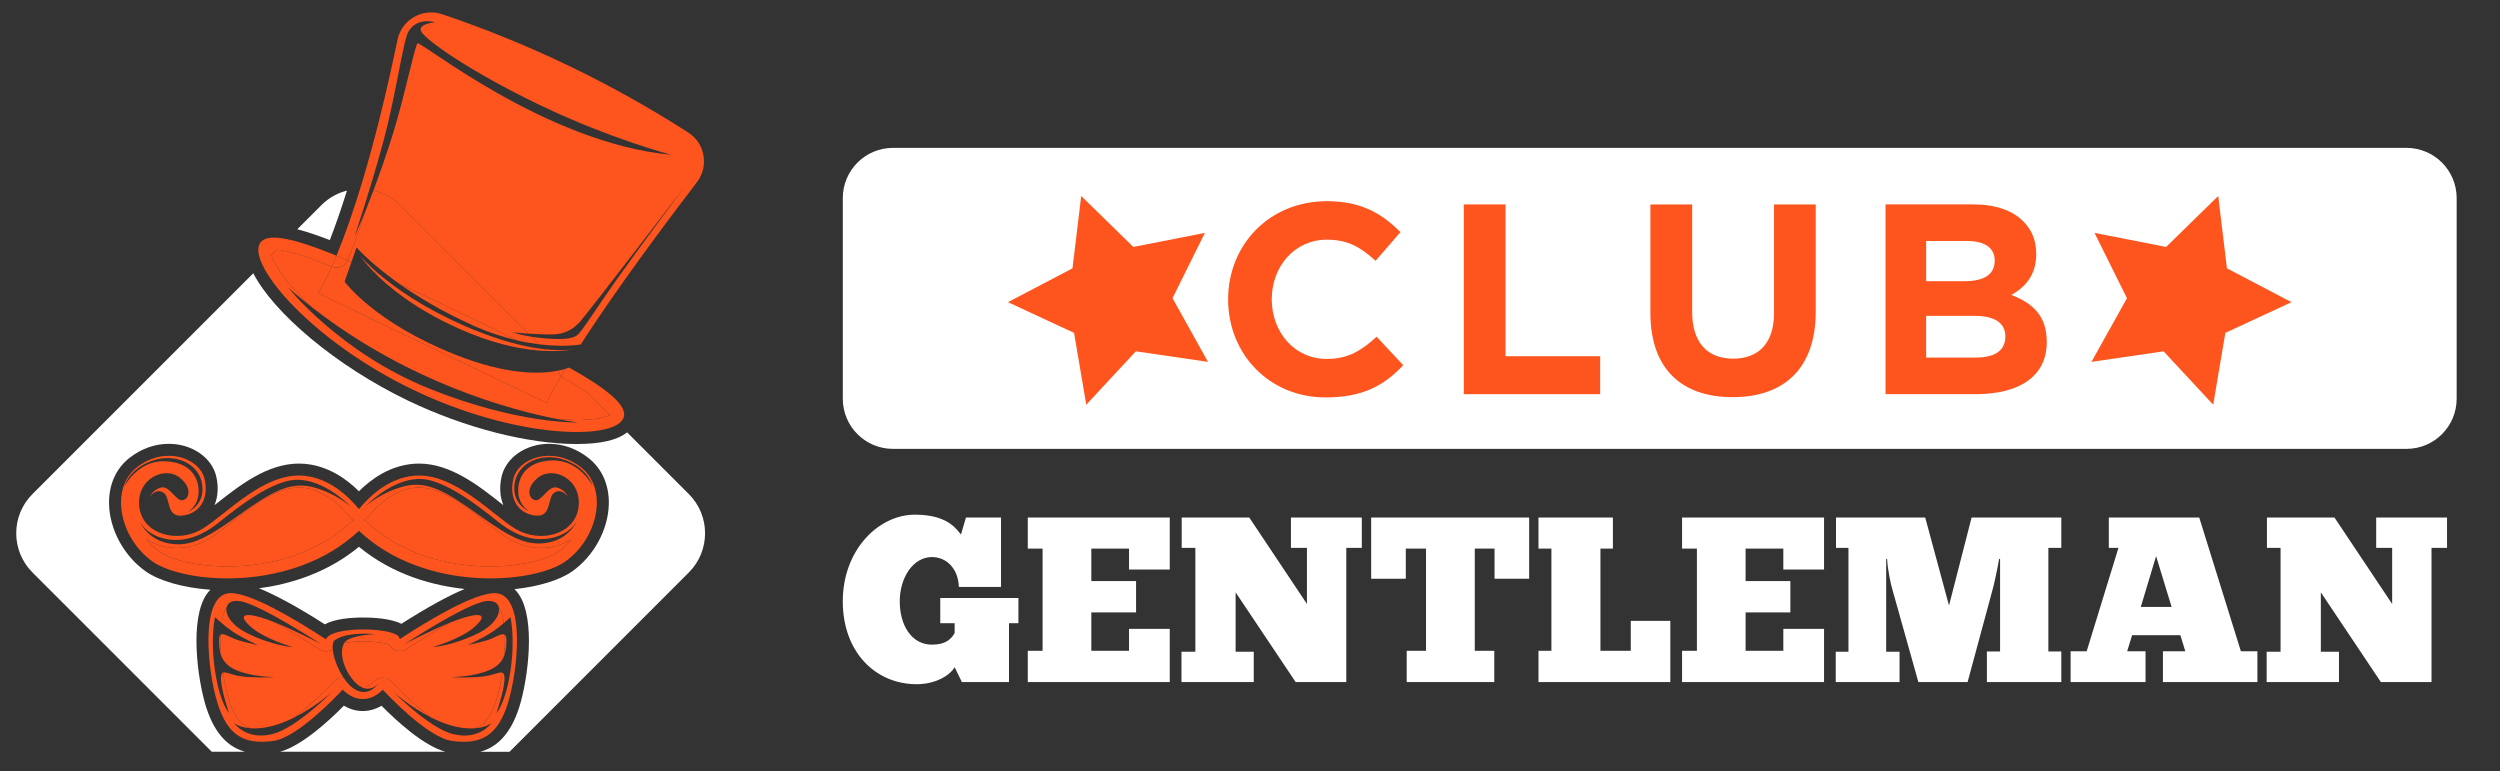 <?xml version="1.0" encoding="utf-8"?>
<!-- Generator: Adobe Illustrator 16.0.0, SVG Export Plug-In . SVG Version: 6.00 Build 0)  -->
<!DOCTYPE svg PUBLIC "-//W3C//DTD SVG 1.1//EN" "http://www.w3.org/Graphics/SVG/1.1/DTD/svg11.dtd">
<svg version="1.1" id="Calque_1" xmlns="http://www.w3.org/2000/svg" xmlns:xlink="http://www.w3.org/1999/xlink" x="0px" y="0px"
	 width="201.75px" height="62.25px" viewBox="0 0 201.75 62.25" enable-background="new 0 0 201.75 62.25" xml:space="preserve">
<rect x="0" y="0" width="201.75" height="62.25" fill="#333333" stroke="none"/>
<path fill="#FFFFFF" d="M20.904,47.475c1.383,0.563,3.155,1.531,5.308,2.907c0.822-0.445,2.09-0.549,3.097-0.549
	c0.662,0,2.188,0.051,3.082,0.509c2.052-1.308,3.756-2.248,5.104-2.812c-2.474-0.267-5.731-1.093-8.529-3.404
	C26.341,46.293,23.312,47.157,20.904,47.475z"/>
<path fill="#FFFFFF" d="M28.001,15.381c-0.753,0.191-1.468,0.576-2.057,1.167L23.991,18.5c0.739,0.193,1.607,0.482,2.625,0.875
	C27.025,18.319,27.494,17.001,28.001,15.381z"/>
<path fill="#FFFFFF" d="M29.43,57.377c-0.584,0.032-1.148-0.116-1.678-0.429c-1.189,1.209-3.389,3.234-5.157,3.719h13.347
	c-1.765-0.483-3.961-2.505-5.151-3.711C30.36,57.208,29.901,57.352,29.43,57.377z"/>
<path fill="#FFFFFF" d="M55.591,39.872l-4.985-4.984c-0.771,0.628-2.131,0.944-4.061,0.944c-3.957,0-9.047-1.308-13.614-3.5
	C27.09,29.53,22.067,25.23,20.44,22.052L2.618,39.872c-1.745,1.746-1.745,4.576,0,6.322L17.09,60.667h2.69
	c-1.163-0.319-2.399-1.219-3.158-3.645c-0.672-2.153-1.347-7.022,0.053-9.066c0.092-0.135,0.193-0.254,0.299-0.363
	c-2.176-0.163-4.1-0.699-5.213-1.48c-1.746-1.229-2.907-3.353-2.96-5.412c-0.039-1.555,0.547-2.888,1.652-3.751
	c0.946-0.742,2.044-1.133,3.177-1.133c1.876,0,3.485,1.118,3.828,2.66c0.184,0.835,0.131,1.624-0.149,2.291
	c0.052-0.04,0.104-0.082,0.157-0.122c1.824-1.442,4.094-3.236,6.659-3.236c0.16,0,0.321,0.008,0.479,0.021
	c1.852,0.168,3.317,1.174,4.362,2.215c1.044-1.041,2.511-2.047,4.362-2.215c0.159-0.013,0.319-0.021,0.48-0.021
	c2.563,0,4.833,1.794,6.659,3.236c0.052,0.04,0.104,0.083,0.155,0.122c-0.278-0.667-0.333-1.456-0.147-2.291
	c0.343-1.542,1.952-2.66,3.826-2.66c1.133,0,2.231,0.391,3.178,1.133c1.105,0.863,1.691,2.196,1.652,3.751
	c-0.053,2.06-1.215,4.184-2.959,5.412c-1.016,0.714-2.71,1.225-4.654,1.432c0.125,0.121,0.242,0.258,0.346,0.412
	c1.401,2.044,0.727,6.913,0.053,9.066c-0.758,2.426-1.995,3.325-3.158,3.645h2.361l14.472-14.473
	C57.335,44.448,57.335,41.618,55.591,39.872z"/>
<path fill="#FE541D" d="M14.367,40.246c-0.585-0.487-0.878-1.074-1.464-0.878c-0.585,0.197-0.78,0.684-0.78,0.684
	s0.488-0.684,1.073-0.293c0.585,0.393,0.195,1.952,1.464,1.854c1.269-0.097,2.245-1.17,1.854-2.927
	c-0.39-1.758-3.22-2.732-5.464-0.977c-2.245,1.756-1.367,5.758,1.268,7.61c2.519,1.773,11.277,2.563,16.648-2.483
	c5.37,5.047,14.129,4.257,16.647,2.483c2.635-1.853,3.513-5.854,1.27-7.61c-2.246-1.756-5.076-0.781-5.466,0.977
	c-0.39,1.757,0.586,2.83,1.855,2.927c1.268,0.098,0.878-1.462,1.462-1.854c0.586-0.391,1.074,0.293,1.074,0.293
	s-0.195-0.486-0.781-0.684c-0.585-0.196-0.877,0.391-1.463,0.878c-0.585,0.488-1.465-0.584-0.196-1.658
	c1.269-1.073,3.61,0.099,3.318,2.343c-0.293,2.245-3.122,2.927-5.074,1.757c-1.927-1.157-4.977-4.588-8.198-4.296
	c-2.065,0.189-3.608,1.66-4.449,2.693c-0.842-1.033-2.384-2.504-4.45-2.693c-3.22-0.292-6.271,3.139-8.197,4.296
	c-1.952,1.17-4.782,0.488-5.075-1.757c-0.292-2.244,2.05-3.416,3.317-2.343C15.832,39.662,14.954,40.734,14.367,40.246z
	 M44.554,37.157c-2.18,0.063-2.798,1.463-2.733,2.569c0.064,1.104,0.877,1.529,0.877,1.529s-1.399-0.521-1.171-2.212
	c0.229-1.691,2.18-2.604,4.066-1.919c1.887,0.681,2.212,2.047,2.212,2.047S46.732,37.093,44.554,37.157z M33.949,38.653
	c2.31,0.065,5.692,3.058,6.539,3.676c0.845,0.618,2.245,1.432,3.936,1.105c1.69-0.325,2.179-1.464,2.179-1.464
	s-0.586,1.43-2.245,1.79c-1.66,0.357-2.927-0.2-5.595-2.114c-2.765-1.984-4.261-2.862-6.116-2.407
	c-1.853,0.455-3.122,1.592-3.122,1.592S31.64,38.588,33.949,38.653z M29.715,41.695c0.657-0.804,2.021-2.18,3.788-2.338
	c0.1-0.012,0.202-0.014,0.305-0.014c1.891,0,3.87,1.563,5.459,2.818c0.661,0.522,1.285,1.018,1.848,1.354
	c0.765,0.46,1.649,0.702,2.555,0.702c0.943,0,1.791-0.263,2.462-0.719c-0.306,0.394-0.668,0.746-1.076,1.031
	c-0.833,0.587-2.853,1.182-5.478,1.182c-2.294,0-6.638-0.466-9.95-3.579c-0.078-0.073-0.163-0.131-0.254-0.172
	C29.505,41.899,29.623,41.812,29.715,41.695z M28.304,42.133c-3.313,3.113-7.656,3.579-9.951,3.579
	c-2.626,0-4.644-0.595-5.478-1.182c-0.407-0.285-0.769-0.638-1.076-1.031c0.671,0.456,1.521,0.719,2.462,0.719
	c0.906,0,1.791-0.242,2.556-0.702c0.562-0.336,1.187-0.831,1.849-1.354c1.588-1.256,3.567-2.818,5.459-2.818
	c0.102,0,0.205,0.002,0.304,0.014c1.767,0.158,3.131,1.534,3.787,2.338c0.094,0.116,0.211,0.204,0.343,0.266
	C28.467,42.002,28.38,42.06,28.304,42.133z M13.424,43.5c1.691,0.325,3.09-0.487,3.936-1.106c0.847-0.616,4.229-3.609,6.539-3.675
	s4.424,2.179,4.424,2.179s-1.269-1.139-3.122-1.595c-1.854-0.455-3.352,0.424-6.117,2.408c-2.667,1.914-3.936,2.472-5.594,2.114
	c-1.659-0.357-2.245-1.791-2.245-1.791S11.733,43.176,13.424,43.5z M16.026,39.79c0.066-1.104-0.553-2.503-2.732-2.569
	c-2.18-0.063-3.252,2.019-3.252,2.019s0.324-1.366,2.21-2.05c1.887-0.682,3.839,0.229,4.066,1.921
	c0.227,1.689-1.172,2.21-1.172,2.21S15.961,40.897,16.026,39.79z"/>
<path fill="#FE541D" d="M39.578,45.712c2.625,0,4.645-0.595,5.478-1.182c0.407-0.285,0.77-0.638,1.076-1.031
	c-0.671,0.456-1.519,0.719-2.462,0.719c-0.906,0-1.79-0.242-2.555-0.702c-0.563-0.336-1.187-0.831-1.848-1.354
	c-1.59-1.256-3.569-2.818-5.459-2.818c-0.103,0-0.205,0.002-0.305,0.014c-1.767,0.158-3.131,1.534-3.788,2.338
	c-0.092,0.116-0.21,0.204-0.34,0.266c0.091,0.041,0.176,0.099,0.254,0.172C32.94,45.246,37.284,45.712,39.578,45.712z"/>
<path fill="#FE541D" d="M24.429,39.357c-0.099-0.012-0.202-0.014-0.304-0.014c-1.892,0-3.871,1.563-5.459,2.818
	c-0.662,0.522-1.287,1.018-1.849,1.354c-0.766,0.46-1.65,0.702-2.556,0.702c-0.941,0-1.791-0.263-2.462-0.719
	c0.307,0.394,0.669,0.746,1.076,1.031c0.834,0.587,2.852,1.182,5.478,1.182c2.295,0,6.638-0.466,9.951-3.579
	c0.076-0.073,0.163-0.131,0.254-0.172c-0.132-0.062-0.249-0.149-0.343-0.266C27.56,40.892,26.195,39.516,24.429,39.357z"/>
<path fill="#FE541D" d="M28.049,21c0.427-1.03,0.934-2.386,1.494-4.099c-0.565,1.397-0.929,2.158-0.929,2.158
	s1.192-3.48,2.281-7.485c1.087-4.007,1.629-8.271,2.063-9.021c0.701-1.214,2.15-0.755,2.15-0.755s-1.488,0.12-1.092,0.785
	c0.395,0.666,3.848,3.157,9.563,5.9c5.715,2.741,10.59,4.008,10.59,4.008c-10.156-0.939-20.24-9.234-20.476-8.99
	c-0.235,0.245-1.062,4.38-2.04,7.483c-0.542,1.718-1.06,3.176-1.515,4.384c0.778,0.185,1.52,0.573,2.126,1.181l10.375,10.373
	c0.633,0.042,1.373,0.081,1.891,0.071c1.081-0.017,1.723-0.423,2.291-1.046c0.566-0.622,8.436-10.878,8.436-10.878
	s-3.492,4.67-5.43,7.405c-1.938,2.736-2.884,4.336-3.276,4.596c-0.393,0.258-1.075,0.378-2.7,0.224
	c-0.363-0.034-0.68-0.077-0.963-0.121l0.612,0.611c1.627,0.2,2.81,0.099,3.36,0.021c1.797-2.788,4.706-6.989,9.382-13.102
	c0.979-1.281,0.665-3.132-0.691-4.003c-6.206-3.986-12.877-7.194-19.864-9.551c-1.579-0.531-3.269,0.428-3.609,2.059
	c-1.9,9.143-3.713,14.5-4.923,17.425c0.289,0.119,0.588,0.243,0.892,0.373C28.046,21.003,28.048,21.002,28.049,21z"/>
<path fill="#FE541D" d="M28.773,19.969c0,0,1.08,1.255,3.396,2.896c1.369,0.643,2.817,1.336,4.318,2.057
	c1.861,0.892,3.633,1.745,5.261,2.553c0.63,0.146,1.213,0.242,1.752,0.308l-0.612-0.611c-0.985-0.156-1.495-0.343-1.495-0.343
	s0.56,0.049,1.247,0.093L32.265,16.548c-0.607-0.608-1.349-0.996-2.126-1.181c-0.213,0.565-0.417,1.091-0.595,1.533
	c-0.561,1.713-1.067,3.068-1.494,4.099c0,0.002-0.002,0.003-0.003,0.005c0.105,0.045,0.21,0.09,0.317,0.136L28.773,19.969z"/>
<path fill="#FE541D" d="M33.351,31.461c8.105,3.889,16.074,4.123,16.942,2.316c0.477-0.994-1.31-2.402-4.359-4.115
	c-0.08,0.031-0.178,0.066-0.304,0.105c-0.128,0.213-0.245,0.408-0.353,0.594c0.056,0.053,0.116,0.104,0.186,0.143
	c0.779,0.438,1.402,0.816,1.904,1.145l1.849,1.848c-0.354,0.173-1.154,0.401-2.669,0.401c-0.479,0-1.032-0.035-1.616-0.088
	c1.102,0.214,1.736,0.285,1.736,0.285s-4.9,0.15-12.084-2.758c-7.184-2.911-11.306-8.105-11.306-8.105
	c0.633,0.554,1.271,1.078,1.913,1.578c-0.186-0.174-0.376-0.348-0.553-0.522c-1.737-1.727-2.5-3.011-2.741-3.691l0.445-0.443
	c0.896,0.071,2.386,0.529,4.434,1.367c0.119-0.268,0.246-0.563,0.38-0.888c-3.397-1.39-5.724-1.957-6.215-0.934
	C20.072,21.503,25.244,27.572,33.351,31.461z"/>
<path fill="#FE541D" d="M25.67,23.664c0,0,0.416-0.602,1.104-2.145c-2.048-0.838-3.538-1.296-4.434-1.367l-0.445,0.443
	c0.241,0.68,1.003,1.965,2.741,3.691c0.177,0.175,0.367,0.349,0.553,0.522c7.876,6.14,16.215,8.313,19.741,9
	c0.584,0.053,1.138,0.088,1.616,0.088c1.515,0,2.315-0.229,2.669-0.401l-1.849-1.848c-0.502-0.328-1.125-0.707-1.904-1.145
	c-0.069-0.039-0.129-0.09-0.186-0.143c-0.897,1.532-1.152,2.157-1.152,2.157L25.67,23.664z"/>
<path fill="#FE541D" d="M26.79,21.525c0.49,0.202,1.051-0.032,1.256-0.521c-0.304-0.13-0.603-0.254-0.892-0.373
	c-0.134,0.325-0.261,0.62-0.38,0.888C26.779,21.522,26.784,21.523,26.79,21.525z"/>
<path fill="#FE541D" d="M45.276,30.361c0.108-0.186,0.225-0.381,0.353-0.594c-0.165,0.051-0.374,0.104-0.619,0.151
	C45.058,30.088,45.147,30.24,45.276,30.361z"/>
<path fill="#FE541D" d="M41.748,27.475c-1.627-0.808-3.4-1.661-5.261-2.553c-1.5-0.721-2.949-1.414-4.318-2.057
	c1.467,1.042,3.427,2.235,5.934,3.368C39.421,26.828,40.648,27.223,41.748,27.475z"/>
<path fill="#FE541D" d="M45.01,29.919c-1.392,0.274-4.079,0.364-8.237-1.285c-6.599-2.618-8.963-5.909-8.963-5.909l0.554-1.584
	c-0.107-0.045-0.212-0.09-0.317-0.136c-0.205,0.489-0.766,0.723-1.256,0.521c-0.006-0.002-0.011-0.003-0.016-0.006
	c-0.688,1.543-1.104,2.145-1.104,2.145l18.454,8.854c0,0,0.254-0.625,1.152-2.157C45.147,30.24,45.058,30.088,45.01,29.919z"/>
<path fill="#FE541D" d="M46.388,28.152c0,0-0.825,0.214-2.496,0.023l0.149,0.147C45.558,28.382,46.388,28.152,46.388,28.152z"/>
<path fill="#FE541D" d="M29.072,20.649c0,0,0.329,0.512,1.085,1.289c0.155,0.07,0.305,0.138,0.462,0.209
	C29.56,21.251,29.072,20.649,29.072,20.649z"/>
<path fill="#FE541D" d="M43.343,28.278c0.248,0.023,0.479,0.036,0.698,0.045l-0.149-0.147c-0.327-0.038-0.683-0.091-1.075-0.164
	C42.992,28.101,43.172,28.191,43.343,28.278z"/>
<path fill="#FE541D" d="M30.62,22.147c-0.157-0.071-0.307-0.139-0.462-0.209c1.147,1.178,3.288,2.972,6.832,4.565
	c2.625,1.18,4.773,1.632,6.354,1.775c-0.17-0.087-0.351-0.178-0.526-0.267c-1.364-0.256-3.119-0.753-5.29-1.697
	C34.191,24.863,31.953,23.273,30.62,22.147z"/>
<path fill="#FE541D" d="M40.992,56.733c0.807-2.58,1.451-8.704-0.966-8.863c-1.625-0.11-5.431,2.183-7.753,3.699
	c-0.045-0.129-0.109-0.229-0.195-0.292c-0.857-0.627-4.844-0.692-5.643,0.125c-0.052,0.053-0.094,0.117-0.129,0.193
	c-2.319-1.517-6.16-3.837-7.792-3.726c-2.417,0.159-1.773,6.283-0.966,8.863c0.806,2.578,2.095,3.386,4.512,3.062
	c1.946-0.26,5.178-3.69,5.594-4.139c0.488,0.482,1.073,0.789,1.726,0.755c0.575-0.03,1.084-0.321,1.511-0.752
	c0.432,0.466,3.65,3.876,5.591,4.136C38.897,60.119,40.187,59.312,40.992,56.733z M36.516,59.23
	c-1.898-0.49-4.755-3.384-4.755-3.384s1.319,1.205,3.064,2.069c-1.039-0.748-2.236-1.845-3.228-2.913
	c-0.179-0.194-0.429-0.306-0.692-0.311c-0.006,0-0.012,0-0.017,0c-0.257,0-0.505,0.103-0.687,0.286
	c-0.292,0.295-0.586,0.452-0.876,0.468c-0.094,0.004-0.189-0.038-0.283-0.063c0.842,0.538,1.447-0.183,1.447-0.183
	s-0.806,1.209-2.014,0.323c-0.272-0.199-0.519-0.49-0.739-0.817c-0.036-0.004-0.067-0.02-0.104-0.02
	c-0.263,0.006-0.51,0.119-0.688,0.311c-0.995,1.073-2.198,2.176-3.241,2.926c1.753-0.866,3.08-2.077,3.08-2.077
	s-2.857,2.894-4.754,3.384c-2.176,0.564-3.143-0.886-3.143-0.886s0.409,0.363,1.341,0.431c-0.731-0.227-1.292-0.84-1.758-2.331
	c-0.188-0.602-0.348-1.365-0.468-2.16c-0.089,0.04-0.141,0.143-0.162,0.354c-0.082,0.806,0.644,2.902,0.644,2.902
	s-0.726-0.726-1.128-3.387c-0.403-2.658,0-4.35,0-4.35s0.208,0.201,0.528,0.474c0.082-0.541,0.21-0.971,0.387-1.229
	c0.004-0.007,0.007-0.008,0.011-0.014c0.076-0.38,0.436-0.619,1.089-0.521c1.611,0.241,6.526,3.465,6.526,3.465
	s-2.031-1.081-3.738-1.758c0.955,0.515,2.139,1.216,3.619,2.183c0.235,0.154,0.523,0.198,0.793,0.124
	c0.104-0.031,0.195-0.086,0.282-0.147c-0.027-0.348,0.02-0.618,0.173-0.724c1.047-0.725,3.223-0.482,3.223-0.482
	s-1.935,0.079-2.417,0.644c-0.017,0.02-0.026,0.049-0.041,0.071c0.365-0.069,0.864-0.123,1.52-0.123c1.113,0,1.837,0.153,2.105,0.25
	c0.115,0.222,0.309,0.388,0.546,0.469c0.281,0.095,0.591,0.058,0.84-0.105c1.455-0.949,2.622-1.641,3.566-2.151
	c-1.701,0.679-3.719,1.751-3.719,1.751s4.916-3.224,6.528-3.465c0.657-0.098,1.016,0.146,1.089,0.531
	c0.001,0.001,0.002,0.002,0.003,0.004c0.191,0.28,0.313,0.718,0.39,1.233c0.324-0.275,0.533-0.479,0.533-0.479s0.402,1.691,0,4.35
	c-0.404,2.661-1.129,3.387-1.129,3.387s0.726-2.097,0.646-2.902c-0.022-0.216-0.076-0.317-0.169-0.355
	c-0.12,0.802-0.281,1.562-0.468,2.162c-0.466,1.491-1.028,2.104-1.759,2.331c0.937-0.066,1.349-0.431,1.349-0.431
	S38.69,59.795,36.516,59.23z"/>
<path fill="#FE541D" d="M17.677,51.656c0,0.404,0.022,0.824,0.164,1.217c-0.013-0.158-0.031-0.318-0.038-0.471
	c-0.021-0.416-0.021-0.806-0.006-1.171C17.721,51.297,17.677,51.427,17.677,51.656z"/>
<path fill="#FE541D" d="M40.74,51.229c0.019,0.527-0.001,1.094-0.046,1.674c0.15-0.4,0.174-0.832,0.174-1.246
	C40.867,51.421,40.819,51.292,40.74,51.229z"/>
<path fill="#FE541D" d="M38.31,58.775c0.731-0.227,1.293-0.84,1.759-2.331c0.188-0.601,0.348-1.36,0.468-2.162
	c-0.255-0.103-0.827,0.297-2.007,0.355c-1.611,0.08-2.095,0-2.095,0s1.772,0,3.063-0.564c0.686-0.3,1.024-0.716,1.195-1.171
	c0.045-0.58,0.065-1.146,0.046-1.674c-0.218-0.176-0.689,0.17-1.162,0.347c-0.645,0.242-1.854,0.484-1.854,0.484
	s1.29-0.564,2.096-1.128c0.333-0.232,0.609-0.457,0.837-0.649c-0.077-0.516-0.198-0.953-0.39-1.233
	c-0.001-0.002-0.002-0.003-0.003-0.004c0.106,0.561-0.412,1.427-1.653,2.047c-2.095,1.047-3.707,1.128-3.707,1.128
	s2.337-0.645,3.465-1.692c1.129-1.047,0.242-1.127-1.531-0.483c-0.152,0.056-0.312,0.12-0.471,0.184
	c-0.944,0.511-2.111,1.202-3.566,2.151c-0.249,0.163-0.559,0.2-0.84,0.105c-0.237-0.081-0.431-0.247-0.546-0.469
	c-0.268-0.097-0.992-0.25-2.105-0.25c-0.655,0-1.154,0.054-1.52,0.123c-0.418,0.607-0.165,2.063,0.847,3.152
	c0.14,0.152,0.275,0.26,0.406,0.343c0.094,0.024,0.189,0.066,0.283,0.063c0.29-0.016,0.583-0.173,0.876-0.468
	c0.182-0.184,0.43-0.286,0.687-0.286c0.005,0,0.011,0,0.017,0c0.263,0.005,0.513,0.116,0.692,0.311
	c0.991,1.068,2.188,2.165,3.228,2.913c0.461,0.229,0.944,0.438,1.449,0.59C37.13,58.763,37.796,58.813,38.31,58.775z"/>
<path fill="#FE541D" d="M26.569,52.527c-0.27,0.074-0.558,0.03-0.793-0.124c-1.48-0.967-2.664-1.668-3.619-2.183
	c-0.152-0.062-0.307-0.124-0.452-0.177c-1.772-0.644-2.658-0.563-1.531,0.483c1.129,1.048,3.466,1.692,3.466,1.692
	s-1.611-0.081-3.707-1.128c-1.248-0.624-1.766-1.498-1.652-2.057c-0.004,0.006-0.007,0.007-0.011,0.014
	c-0.177,0.258-0.306,0.688-0.387,1.229c0.228,0.194,0.506,0.419,0.841,0.654c0.807,0.563,2.095,1.128,2.095,1.128
	s-1.209-0.242-1.853-0.484c-0.478-0.178-0.955-0.531-1.17-0.344c-0.014,0.365-0.015,0.755,0.006,1.171
	c0.007,0.152,0.025,0.313,0.038,0.471c0.167,0.466,0.505,0.894,1.207,1.2c1.288,0.564,3.062,0.564,3.062,0.564s-0.484,0.08-2.095,0
	c-1.19-0.059-1.762-0.467-2.014-0.354c0.12,0.795,0.28,1.559,0.468,2.16c0.466,1.491,1.027,2.104,1.758,2.331
	c0.515,0.038,1.183-0.011,2.043-0.27c0.499-0.148,0.977-0.357,1.433-0.582c1.043-0.75,2.246-1.853,3.241-2.926
	c0.178-0.191,0.426-0.305,0.688-0.311c0.036,0,0.068,0.016,0.104,0.02c-0.497-0.736-0.833-1.672-0.885-2.327
	C26.765,52.441,26.673,52.496,26.569,52.527z"/>
<g>
	<g>
		<path fill="#FFFFFF" d="M77.04,53.847c-0.418,0.703-1.597,1.368-3.061,1.368c-3.324,0-5.966-2.584-5.966-6.686
			c0-4.145,2.869-6.996,5.832-6.996c2.757,0,3.402,1.294,3.707,1.599l0.4-1.368h2.83v5.604h-3.401
			c-0.057-1.539-1.045-2.413-2.167-2.413c-1.539,0-2.604,1.673-2.604,3.574c0,1.935,0.95,3.495,2.604,3.495
			c1.082,0,1.541-0.438,1.825-0.933v-0.797h-1.16v-2.033h6.307v2.033h-0.76v4.749h-3.8L77.04,53.847z"/>
		<path fill="#FFFFFF" d="M94.399,41.764v4.199h-3.287v-1.691h-3.042v2.621h3.611v2.527h-3.611v3.1h3.042v-1.771h3.287v4.296H82.942
			V52.52h1.195v-8.248h-1.195v-2.508H94.399z"/>
		<path fill="#FFFFFF" d="M108.645,44.213v10.831h-4.084l-4.846-7.24v4.79h1.463v2.45h-5.832v-2.45h1.12v-8.381h-1.103v-2.449h5.453
			l4.654,6.976v-4.526h-1.291v-2.449h5.719v2.449H108.645z"/>
		<path fill="#FFFFFF" d="M123.402,46.704h-2.792v-2.433h-1.596v8.248h1.575v2.524h-7.067V52.52h1.558v-8.248h-1.633v2.433h-2.794
			v-4.94h12.749V46.704z"/>
		<path fill="#FFFFFF" d="M130.161,41.764v2.508h-1.006v8.248h2.449v-2.416h3.191v4.94h-10.639V52.52h1.043v-8.248h-1.043v-2.508
			H130.161z"/>
		<path fill="#FFFFFF" d="M147.201,41.764v4.199h-3.286v-1.691h-3.045v2.621h3.613v2.527h-3.613v3.1h3.045v-1.771h3.286v4.296
			h-11.458V52.52h1.197v-8.248h-1.197v-2.508H147.201z"/>
		<path fill="#FFFFFF" d="M161.331,45.108c-0.151,0.854-0.418,2.106-0.548,2.545l-1.998,7.391h-3.972l-2.128-7.581
			c-0.095-0.324-0.339-1.403-0.397-2.354h-0.074v7.485h1.08v2.45h-5.149v-2.45h1.025v-8.381h-1.005v-2.449h7.2l1.919,7.104
			l1.824-7.104h7.239v2.449h-1.044v8.36h1.044v2.471h-6.005v-2.471h1.064v-6.347v-1.118H161.331z"/>
		<path fill="#FFFFFF" d="M174.549,55.044v-2.487h1.806l-0.397-1.294h-3.898l-0.397,1.294h1.482v2.487h-6.046v-2.487h1.295
			l2.565-8.344h-0.778v-2.449h7.297l3.361,10.793h1.332v2.487H174.549z M175.25,48.982l-1.253-4.104l-1.235,4.104H175.25z"/>
		<path fill="#FFFFFF" d="M196.223,44.213v10.831h-4.085l-4.846-7.24v4.79h1.463v2.45h-5.835v-2.45h1.122v-8.381h-1.1v-2.449h5.449
			l4.657,6.976v-4.526h-1.29v-2.449h5.718v2.449H196.223z"/>
	</g>
	<g>
		<path fill="#FFFFFF" d="M194.207,36.223H72.059c-2.233,0-4.045-1.809-4.045-4.045V15.983c0-2.235,1.812-4.049,4.045-4.049h122.148
			c2.23,0,4.045,1.813,4.045,4.049v16.194C198.252,34.414,196.438,36.223,194.207,36.223z"/>
		<g>
			<path fill="#FE541D" d="M99.109,24.155c0-4.353,3.279-7.919,7.982-7.919c2.888,0,4.509,1.095,5.927,2.493l-2.01,2.32
				c-1.181-1.072-2.189-1.707-3.938-1.707c-2.581,0-4.44,2.145-4.44,4.813c0,2.627,1.814,4.812,4.44,4.812
				c1.748,0,2.82-0.701,4.025-1.792l2.145,2.296c-1.578,1.686-3.325,2.601-6.279,2.601C102.457,32.071,99.109,28.597,99.109,24.155z
				"/>
			<path fill="#FE541D" d="M118.129,16.497h3.366v12.25h7.637v3.063h-11.003V16.497z"/>
			<path fill="#FE541D" d="M133.187,25.248v-8.75h3.369v8.661c0,2.498,1.245,3.785,3.303,3.785c2.056,0,3.304-1.246,3.304-3.671
				v-8.775h3.366v8.641c0,4.64-2.601,6.912-6.714,6.912S133.187,29.755,133.187,25.248z"/>
			<path fill="#FE541D" d="M152.162,16.497h7.111c1.746,0,3.125,0.482,4,1.359c0.699,0.698,1.051,1.553,1.051,2.646
				c0,1.728-0.92,2.689-2.012,3.3c1.771,0.68,2.862,1.707,2.862,3.808c0,2.801-2.272,4.199-5.73,4.199h-7.282V16.497z
				 M158.549,22.691c1.485,0,2.425-0.485,2.425-1.665c0-1.007-0.785-1.577-2.208-1.577h-3.325v3.242H158.549z M159.444,28.856
				c1.489,0,2.388-0.525,2.388-1.706c0-1.026-0.769-1.661-2.497-1.661h-3.895v3.367H159.444z"/>
		</g>
		<g>
			<polygon fill="#FE541D" points="87.254,15.817 91.46,19.929 97.232,18.795 94.622,24.064 97.484,29.203 91.663,28.351 
				87.661,32.659 86.676,26.862 81.34,24.385 86.55,21.655 			"/>
			<polygon fill="#FE541D" points="179.01,15.817 174.804,19.929 169.029,18.795 171.645,24.064 168.78,29.203 174.601,28.351 
				178.604,32.659 179.586,26.862 184.924,24.385 179.713,21.655 			"/>
		</g>
	</g>
</g>
</svg>
